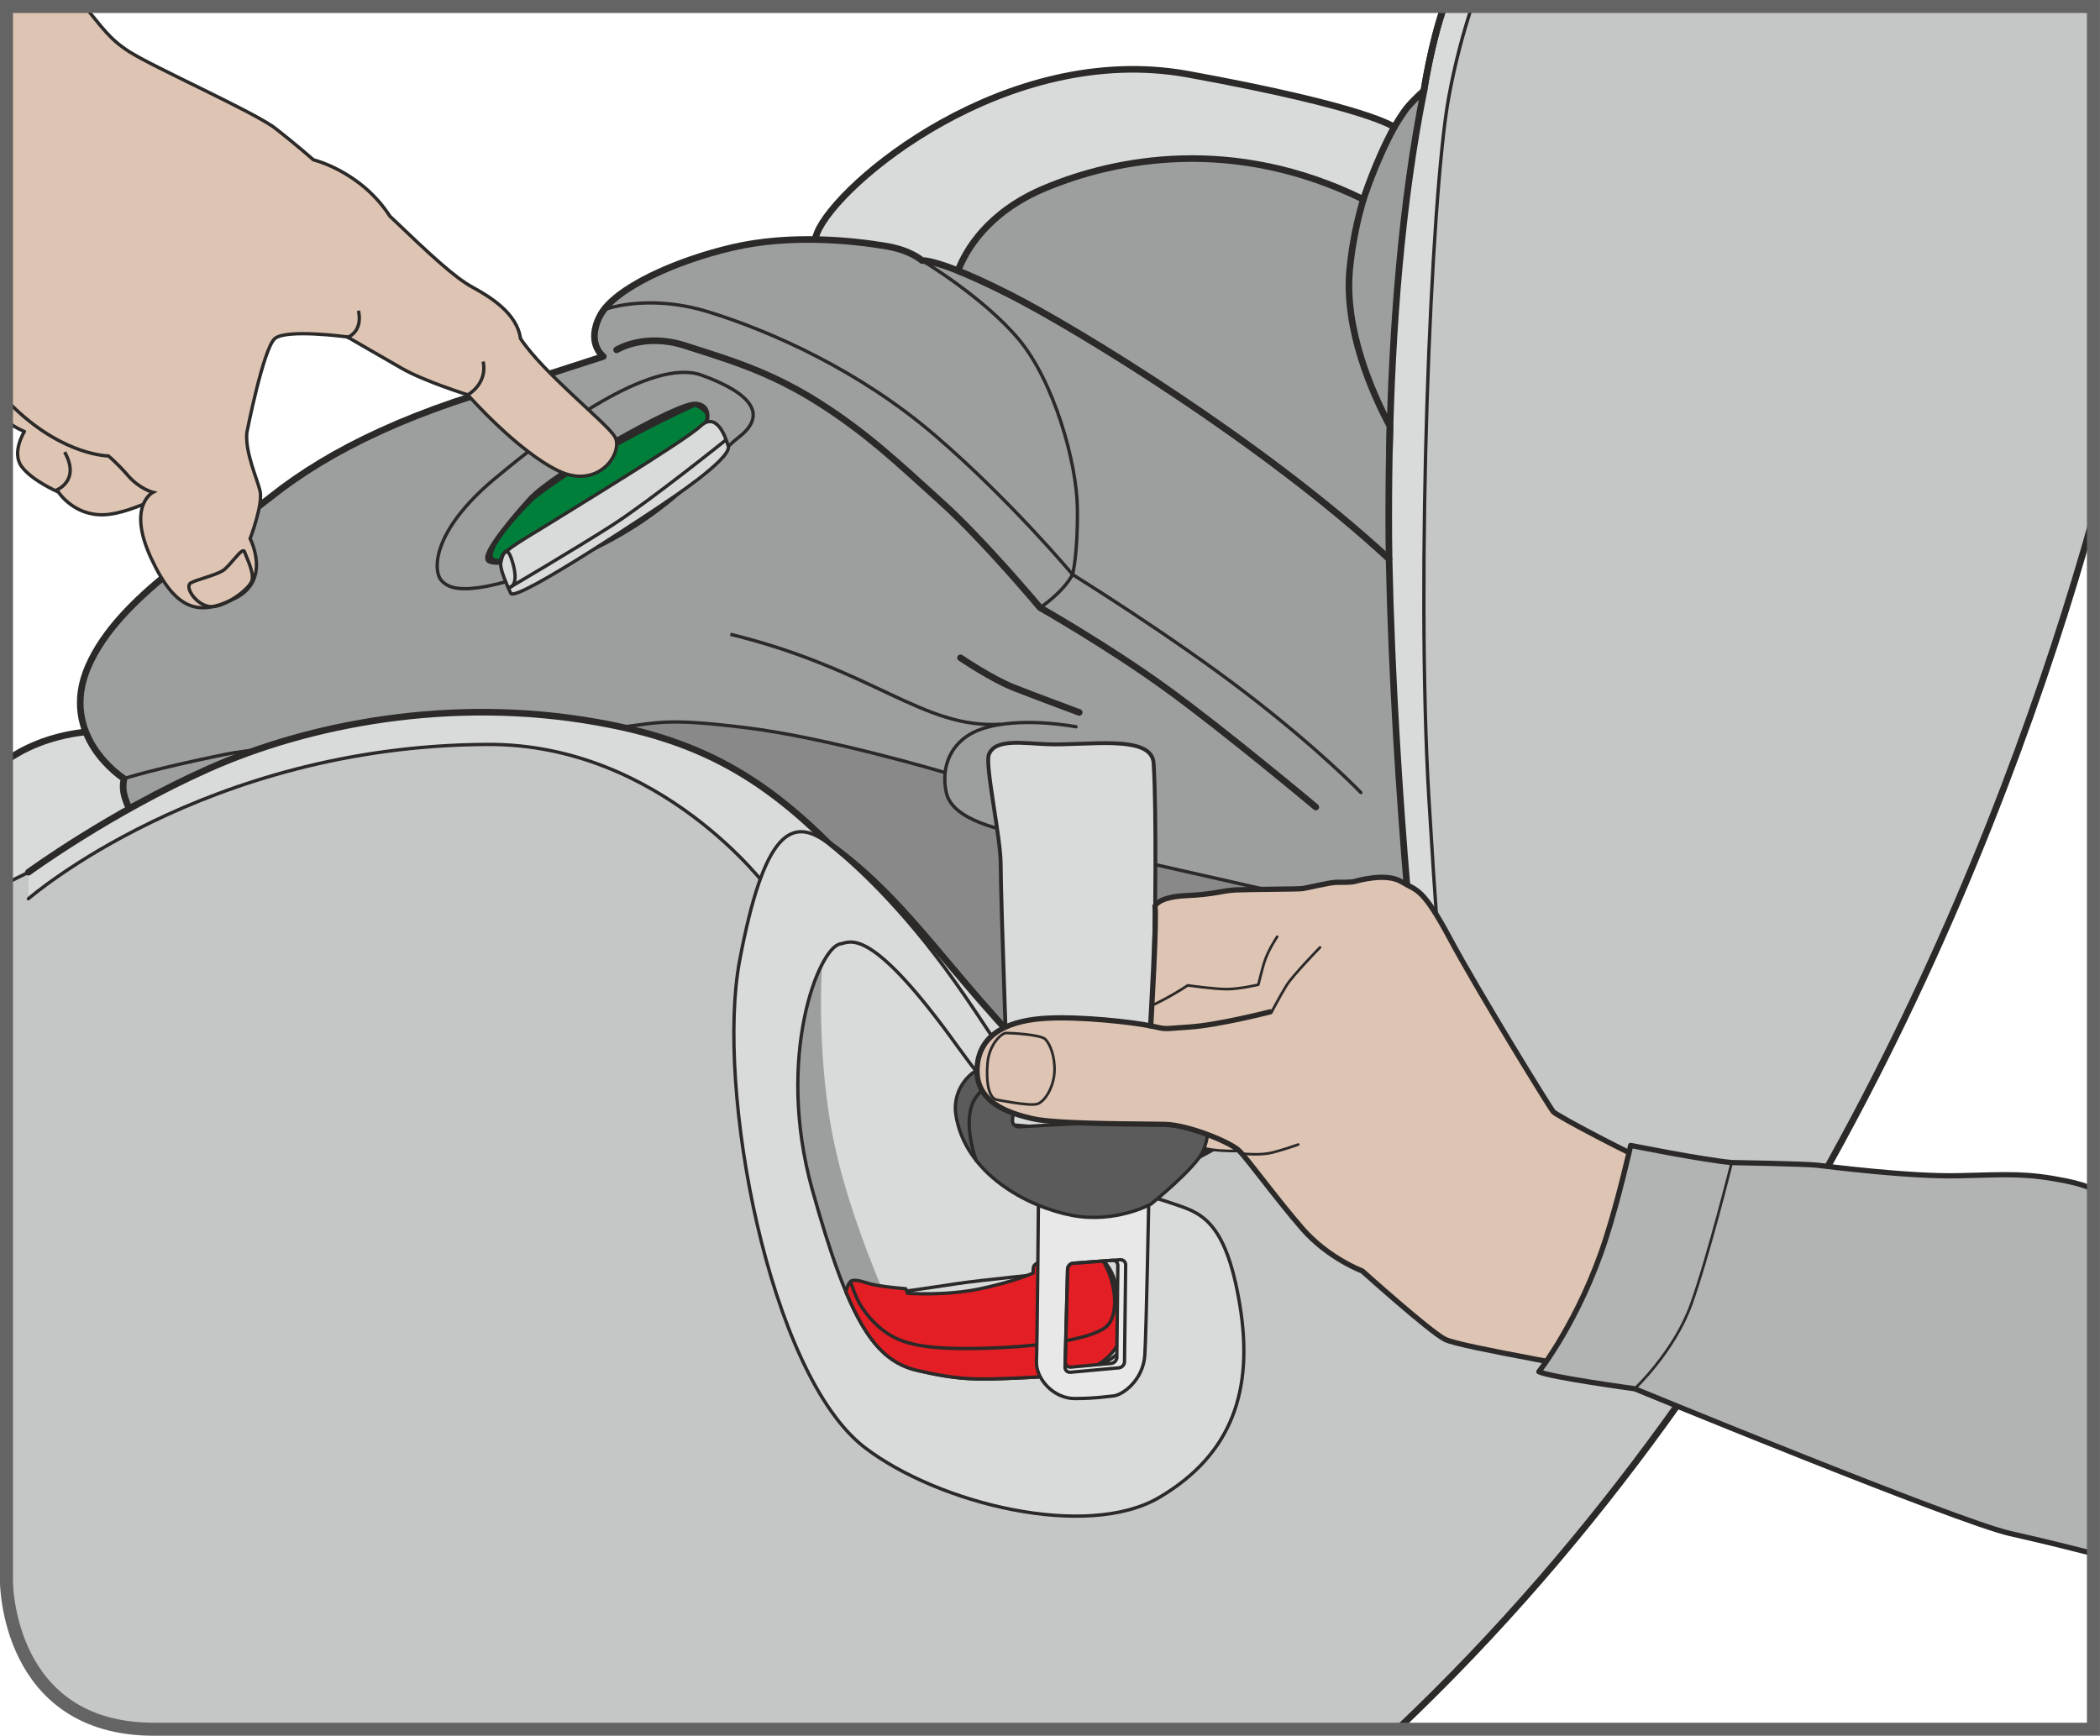<?xml version="1.0" encoding="UTF-8"?>
<!DOCTYPE svg PUBLIC "-//W3C//DTD SVG 1.1//EN" "http://www.w3.org/Graphics/SVG/1.1/DTD/svg11.dtd">
<!-- Creator: CorelDRAW 2017 -->
<svg xmlns="http://www.w3.org/2000/svg" xml:space="preserve" width="29.723mm" height="24.572mm" version="1.1" style="shape-rendering:geometricPrecision; text-rendering:geometricPrecision; image-rendering:optimizeQuality; fill-rule:evenodd; clip-rule:evenodd"
viewBox="0 0 327.5 270.74"
 xmlns:xlink="http://www.w3.org/1999/xlink">
 <defs>
  <style type="text/css">
   <![CDATA[
    .str6 {stroke:#646464;stroke-width:2.03;stroke-miterlimit:4}
    .str5 {stroke:#2B2A29;stroke-width:0.52;stroke-miterlimit:4}
    .str2 {stroke:#2B2A29;stroke-width:0.6;stroke-linecap:round;stroke-linejoin:round;stroke-miterlimit:4}
    .str3 {stroke:#2B2A29;stroke-width:0.41;stroke-linecap:round;stroke-linejoin:round;stroke-miterlimit:4}
    .str1 {stroke:#2B2A29;stroke-width:1.03;stroke-linecap:round;stroke-linejoin:round;stroke-miterlimit:4}
    .str0 {stroke:#2B2A29;stroke-width:0.52;stroke-linecap:round;stroke-linejoin:round;stroke-miterlimit:4}
    .str4 {stroke:#2B2A29;stroke-width:0.82;stroke-linecap:round;stroke-linejoin:round;stroke-miterlimit:4}
    .fil2 {fill:none;fill-rule:nonzero}
    .fil8 {fill:#E8E8E8;fill-rule:nonzero}
    .fil0 {fill:#D9DADA;fill-rule:nonzero}
    .fil1 {fill:#C5C6C6;fill-rule:nonzero}
    .fil10 {fill:#B2B3B3;fill-rule:nonzero}
    .fil4 {fill:#9D9E9E;fill-rule:nonzero}
    .fil6 {fill:#898989;fill-rule:nonzero}
    .fil5 {fill:#5B5B5B;fill-rule:nonzero}
    .fil7 {fill:#E31E24;fill-rule:nonzero}
    .fil9 {fill:#DEC4B3;fill-rule:nonzero}
    .fil3 {fill:#B37CB3;fill-rule:nonzero}
    .fil11 {fill:#007F3A;fill-rule:nonzero}
   ]]>
  </style>
 </defs>
 <g id="Слой_x0020_1">
  <path class="fil0" d="M326.48 80.61c-14.07,50.31 -45.36,129.29 -108.53,189.12l-193.93 0 0 0c-23,0 -23,-23 -23,-23l0 -128.12c3.03,-2.14 8.5,-4.79 16.88,-4.64 13.89,0.26 54.52,-7.74 54.52,-7.74l55.54 -58.54c0,0 -3.6,-3.61 -0.51,-11.35 3.09,-7.74 29.57,-29.92 57.86,-24.76 28.29,5.16 32.14,8.25 32.14,8.25 -2.92,5.29 -4.81,11.26 -4.81,11.26 -20.24,-9.94 -38.55,-6.4 -49.63,-1.77 -9,3.75 -12.38,9.74 -13.59,12.89 1.99,0.79 4.63,1.98 8.12,3.75 10.69,5.44 39.52,23.07 59.11,41.19 -0.01,-1.09 -0.03,-2.19 -0.04,-3.29 -0.03,-4.51 0,-9.08 0.09,-13.68 0.39,-19.07 1.9,-38.65 5.38,-56.03 0,0 1.11,-7.39 3.15,-13.15l101.27 0 0 79.6z"/>
  <path class="fil1" d="M225.21 1.01c-2.04,5.76 -3.15,13.15 -3.15,13.15 -3.48,17.38 -4.99,36.96 -5.38,56.03 -0.09,4.6 -0.12,9.18 -0.09,13.68 0.01,1.11 0.02,2.19 0.04,3.29 0.43,37.58 5.01,74.16 5.01,74.16 0,0 -2.48,1.86 -5.66,4.09 0,0 -12.14,6.37 -15.78,7.95 -3.64,1.57 -14.71,7.71 -14.71,7.71 0,0 -5.62,-2.66 -8.52,-3.82 -2.89,-1.16 -6.45,-4.72 -9.5,-5.88 -3.06,-1.16 -9.26,-3.15 -9.26,-3.15l-24.17 -31.55c-13.54,-15.2 -24.57,-21.08 -40.8,-23.99 -22.97,-4.13 -45.26,0.35 -60.69,7.22 -15.43,6.87 -28.12,16.16 -28.12,16.16l-3.42 1.69 0 108.97c0,0 0,23 23,23l0 0 193.93 0c63.17,-59.83 94.46,-138.81 108.53,-189.12l0 -79.6 -101.27 0z"/>
  <path class="fil2 str0" d="M225.21 1.01c-2.04,5.76 -3.15,13.15 -3.15,13.15 -3.48,17.38 -4.99,36.96 -5.38,56.03 -0.09,4.6 -0.12,9.18 -0.09,13.68 0.01,1.11 0.02,2.19 0.04,3.29 0.43,37.58 5.01,74.16 5.01,74.16 0,0 -2.48,1.86 -5.66,4.09 0,0 -12.14,6.37 -15.78,7.95 -3.64,1.57 -14.71,7.71 -14.71,7.71 0,0 -5.62,-2.66 -8.52,-3.82 -2.89,-1.16 -6.45,-4.72 -9.5,-5.88 -3.06,-1.16 -9.26,-3.15 -9.26,-3.15l-24.17 -31.55c-13.54,-15.2 -24.57,-21.08 -40.8,-23.99 -22.97,-4.13 -45.26,0.35 -60.69,7.22 -15.43,6.87 -28.12,16.16 -28.12,16.16l-3.42 1.69m216.94 131.98c63.17,-59.83 94.46,-138.81 108.53,-189.12"/>
  <path class="fil3" d="M222.06 14.16c-3.48,17.38 -4.99,36.96 -5.38,56.03 0.03,-1.23 0.05,-2.46 0.09,-3.7 -2.77,-5.19 -7.18,-15.15 -6.28,-24.48 0.4,-4.12 1.2,-7.79 2.13,-10.92 0,0 1.9,-5.97 4.81,-11.26 0,0 1.29,-2.19 2.09,-3.13 1.18,-1.39 2.54,-2.55 2.54,-2.55z"/>
  <path class="fil3" d="M157.52 45.97c10.69,5.44 39.53,23.07 59.11,41.2 -0.01,-1.1 -0.03,-2.19 -0.04,-3.29 -0.03,-4.51 0,-9.08 0.09,-13.68 0.03,-1.23 0.05,-2.46 0.09,-3.7 -2.77,-5.19 -7.18,-15.15 -6.28,-24.48 0.4,-4.12 1.2,-7.79 2.13,-10.92 -20.24,-9.94 -38.55,-6.4 -49.63,-1.77 -8.99,3.76 -12.38,9.74 -13.59,12.89 1.99,0.79 4.64,1.98 8.12,3.75z"/>
  <path class="fil2 str0" d="M207.28 81.47c0,0 3.73,-5.67 11.06,-13.41"/>
  <path class="fil2 str1" d="M216.66 89.99c-0.04,-2.02 -0.06,-4.06 -0.07,-6.11"/>
  <path class="fil4" d="M53.42 115.78c-20.79,3.98 -33.23,10.24 -33.23,10.24 0,0 -0.68,-1.46 -0.85,-2.58 -0.18,-1.12 0.08,-2.06 0.08,-2.06 0,0 -10.37,-6.54 -5.57,-17.54 4.8,-11 19.46,-19.25 28.54,-26.47 9.09,-7.22 22.28,-13.76 42.17,-18.74l9.6 -3.09c0,0 -2.75,-2.06 -0.51,-6.36 2.23,-4.3 11.83,-8.6 20.74,-10.66 8.91,-2.06 18.46,-1.11 24,-0.17 3.77,0.64 5.48,2.23 5.48,2.23 0,0 2.57,-0.34 13.72,5.33 11.15,5.67 42,24.58 61.55,43.5l2.36 54.92 0.21 4.73c0,0 -17.19,19.51 -20.53,21.45 -3.34,1.93 -9.64,5.03 -15.81,4.9 -6.17,-0.13 -13.76,0.77 -27.52,-13.93 -13.76,-14.7 -20.06,-26.69 -37.8,-35.46 -11.19,-5.53 -22.79,-10.19 -36.38,-11.77 -7.96,-0.93 -16.6,-0.8 -26.23,0.81 -1.37,0.23 -2.71,0.47 -4.01,0.72z"/>
  <path class="fil2 str0" d="M143.81 40.64c0,0 9.5,5.66 15.03,12.24 5.53,6.58 9.09,19.26 9.18,26.4 0.09,7.14 -0.75,10.33 -0.75,10.33"/>
  <path class="fil2 str0" d="M94.01 48.37c0,0 6.74,-2.72 16.49,0.28 9.74,3.01 23.51,9.11 35.32,19.26 11.8,10.15 21.45,21.7 21.45,21.7 0,0 15.46,9.58 27.07,18.51 11.62,8.92 17.89,15.5 17.89,15.5"/>
  <path class="fil2 str1" d="M96.16 54.57c0,0 4.31,-2.72 10.68,-0.66 6.37,2.07 12.83,3.85 20.61,8.74 7.78,4.89 12.83,9.77 19.39,15.69 6.56,5.92 15.36,16.44 15.36,16.44 0,0 10.59,6.01 19.67,12.59 9.09,6.58 23.33,18.51 23.33,18.51"/>
  <path class="fil2 str0" d="M162.21 94.78c0,0 3.56,-2.35 5.06,-5.17"/>
  <path class="fil2 str0" d="M77.03 74.77c9.19,-7.74 24.56,-19.08 32.4,-16.25 7.84,2.84 10.29,6.19 5.79,9.67 -4.5,3.48 -10.93,12.89 -26.36,19.08 -15.43,6.19 -18.77,4.77 -20.06,3.22 -1.29,-1.55 -1.41,-7.61 8.23,-15.73"/>
  <path class="fil5" d="M76.39 87.4c-1.18,-0.45 2.57,-5.29 6.3,-9.41 3.73,-4.13 22.89,-14.96 25.71,-14.83 2.83,0.13 1.8,3.61 -0.26,5.8 -2.06,2.19 -15.94,11.73 -19.16,13.8 -3.21,2.06 -9.9,5.67 -12.6,4.64z"/>
  <path class="fil2 str1" d="M76.39 87.4c-1.18,-0.45 2.57,-5.29 6.3,-9.41 3.73,-4.13 22.89,-14.96 25.71,-14.83 2.83,0.13 1.8,3.61 -0.26,5.8 -2.06,2.19 -15.94,11.73 -19.16,13.8 -3.21,2.06 -9.9,5.67 -12.6,4.64"/>
  <path class="fil6" d="M147.39 120.45c-0.12,1.06 -0.06,2.16 0.19,3.22 1.03,4.47 9.26,5.85 12.17,6.54 2.92,0.69 12,2.75 12,2.75 0,0 37.97,8.47 49.54,11.43l0.14 -0 0.21 4.73c0,0 -17.19,19.51 -20.53,21.45 -3.34,1.93 -9.64,5.03 -15.81,4.9 -6.17,-0.13 -13.76,0.77 -27.51,-13.93 -13.76,-14.7 -20.06,-26.69 -37.8,-35.46 -11.19,-5.53 -22.79,-10.19 -36.38,-11.78 5.99,-0.29 10.66,-0.54 12.55,-0.77 6.85,-0.86 7.88,-1.55 20.4,0 12.52,1.55 30.52,6.88 30.52,6.88l0.32 0.04z"/>
  <path class="fil2 str0" d="M19.35 121.44c0,0 4.8,-1.55 15.77,-3.78 3.52,-0.72 10.35,-1.31 18.23,-1.82 9.92,-0.63 21.5,-1.12 30.25,-1.54 5.99,-0.29 10.66,-0.54 12.55,-0.77 6.85,-0.86 7.88,-1.55 20.4,0 12.52,1.55 30.52,6.88 30.52,6.88"/>
  <path class="fil2 str0" d="M167.81 113.36c0,0 -8.74,-1.72 -14.74,0.35 -3.56,1.22 -5.33,3.87 -5.67,6.75 -0.12,1.06 -0.06,2.16 0.19,3.22 1.03,4.47 9.26,5.85 12.17,6.54 2.92,0.69 12,2.75 12,2.75 0,0 37.97,8.47 49.54,11.43"/>
  <path class="fil2 str1" d="M174.32 127.12c0,0 -6.17,-2.23 -10.97,-3.44 -4.8,-1.2 -7.88,-1.2 -8.4,-2.41 -0.51,-1.2 0.51,-2.23 1.2,-2.23l1.89 0"/>
  <path class="fil2 str1" d="M53.35 115.85c-20.79,3.98 -33.23,10.24 -33.23,10.24 0,0 -0.68,-1.46 -0.85,-2.58 -0.18,-1.12 0.08,-2.06 0.08,-2.06 0,0 -10.37,-6.54 -5.57,-17.54 4.8,-11 19.46,-19.25 28.54,-26.47 9.09,-7.22 22.28,-13.76 42.17,-18.74l9.6 -3.1c0,0 -2.75,-2.06 -0.51,-6.36 2.23,-4.29 11.83,-8.6 20.74,-10.66 8.91,-2.06 18.46,-1.11 24,-0.17 3.77,0.65 5.48,2.23 5.48,2.23 0,0 2.57,-0.34 13.72,5.33 11.14,5.67 42,24.58 61.54,43.49l2.37 54.92 0.21 4.73c0,0 -17.19,19.51 -20.53,21.45 -3.34,1.93 -9.64,5.03 -15.81,4.9 -6.17,-0.13 -13.76,0.77 -27.51,-13.93 -13.76,-14.7 -20.06,-26.69 -37.8,-35.46 -11.19,-5.53 -22.79,-10.19 -36.38,-11.77 -7.96,-0.93 -16.6,-0.81 -26.23,0.81 -1.37,0.23 -2.71,0.47 -4.01,0.72"/>
  <path class="fil2 str1" d="M149.79 102.6c0,0 4.79,3.26 8.22,4.62 3.43,1.36 10.3,3.9 10.3,3.9"/>
  <path class="fil0" d="M134.04 136.67c-13.54,-15.2 -24.57,-21.08 -40.8,-23.99 -22.97,-4.13 -45.26,0.34 -60.69,7.22 -15.43,6.88 -28.11,16.16 -28.11,16.16l0 4.13c0,0 27.43,-23.9 71.66,-24.07 27.09,-0.11 43.71,22.52 43.71,22.52l14.23 16.55 0 -18.52z"/>
  <path class="fil0" d="M225.21 1.01c-2.04,5.76 -3.15,13.15 -3.15,13.15 -12.09,60.34 -0.43,147.17 -0.43,147.17 0,0 -2.48,1.86 -5.66,4.09l0 4.52 9.77 -8.96c0,0 -0.86,-1.89 -2.92,-36.45 -2.06,-34.56 0.26,-93.87 3.09,-109.34 1,-5.47 2.32,-10.27 3.61,-14.18l-4.32 0z"/>
  <path class="fil2 str0" d="M4.43 140.18c0,0 27.43,-23.9 71.66,-24.07 27.09,-0.1 43.71,22.52 43.71,22.52l14.23 16.55"/>
  <path class="fil2 str0" d="M225.75 160.99c0,0 -0.86,-1.89 -2.91,-36.45 -2.06,-34.56 0.26,-93.87 3.09,-109.34 1,-5.48 2.32,-10.27 3.61,-14.18"/>
  <path class="fil2 str1" d="M4.43 136.05c0,0 12.69,-9.28 28.12,-16.16 15.43,-6.88 37.71,-11.35 60.69,-7.22 16.23,2.91 27.26,8.79 40.8,23.99l24.17 31.55c0,0 6.2,1.99 9.26,3.15 3.05,1.16 6.61,4.72 9.5,5.89 2.9,1.16 8.52,3.82 8.52,3.82 0,0 11.08,-6.14 14.71,-7.71 3.64,-1.58 15.78,-7.95 15.78,-7.95 3.17,-2.23 5.66,-4.09 5.66,-4.09 0,0 -4.21,-36.58 -5.01,-74.16"/>
  <path class="fil2 str1" d="M225.21 1.01c-2.04,5.76 -3.15,13.15 -3.15,13.15"/>
  <path class="fil4" d="M219.52 16.71c1.18,-1.39 2.54,-2.55 2.54,-2.55 -3.48,17.38 -4.99,36.96 -5.38,56.03 0.03,-1.23 0.05,-2.47 0.09,-3.7 -2.77,-5.19 -7.17,-15.15 -6.28,-24.48 0.4,-4.12 1.2,-7.79 2.13,-10.92 0,0 1.9,-5.97 4.81,-11.26 0,0 1.29,-2.19 2.09,-3.13z"/>
  <path class="fil4" d="M216.77 66.49c-0.04,1.23 -0.06,2.46 -0.09,3.7 -0.09,4.6 -0.12,9.18 -0.09,13.68 0.01,1.1 0.03,2.2 0.04,3.29 -19.58,-18.12 -48.42,-35.75 -59.11,-41.19 -3.48,-1.77 -6.13,-2.96 -8.12,-3.75 1.21,-3.16 4.59,-9.14 13.59,-12.89 11.08,-4.63 29.39,-8.18 49.63,1.77 -0.93,3.13 -1.73,6.8 -2.13,10.92 -0.89,9.33 3.51,19.28 6.28,24.48z"/>
  <path class="fil2 str1" d="M127.06 37.35c0.11,-0.33 0.24,-0.67 0.37,-1.01 3.09,-7.74 29.57,-29.92 57.86,-24.76 28.29,5.16 32.14,8.25 32.14,8.25 0,0 1.29,-2.19 2.09,-3.13 1.18,-1.39 2.54,-2.55 2.54,-2.55 0,0 1.11,-7.39 3.15,-13.15m101.27 79.6c-14.07,50.31 -45.36,129.29 -108.53,189.12m-216.94 -151.12c2.4,-1.69 6.34,-3.72 12.04,-4.4"/>
  <path class="fil2 str1" d="M212.62 31.1c0,0 1.9,-5.97 4.81,-11.26"/>
  <path class="fil2 str1" d="M216.69 70.19c0.39,-19.07 1.9,-38.65 5.38,-56.03"/>
  <path class="fil2 str1" d="M212.62 31.1c-20.24,-9.94 -38.55,-6.4 -49.63,-1.77 -8.99,3.75 -12.38,9.74 -13.59,12.89 1.99,0.79 4.63,1.98 8.12,3.75 10.69,5.44 39.52,23.07 59.11,41.19 -0.01,-1.09 -0.03,-2.19 -0.04,-3.29 -0.03,-4.51 0,-9.08 0.09,-13.68 0.03,-1.23 0.05,-2.46 0.09,-3.7 -2.77,-5.19 -7.17,-15.15 -6.28,-24.48 0.4,-4.12 1.2,-7.79 2.13,-10.92"/>
  <path class="fil0" d="M129.39 131.72c-5.99,-4.75 -10.27,-1.86 -14.04,18.09 -3.77,19.94 4.56,64.55 19.54,75.99 11.49,8.77 34.63,14.44 45.94,7.74 11.31,-6.7 14.74,-16.68 12.51,-30.09 -2.23,-13.41 -6.28,-14.3 -10.46,-15.73 -6,-2.06 -8.66,-1.8 -12.17,-3.87 -4.15,-2.43 -14.92,-21.49 -23.32,-32.84 -8.4,-11.35 -15.47,-17.26 -18.02,-19.29z"/>
  <path class="fil2 str0" d="M129.39 131.72c-5.99,-4.75 -10.27,-1.86 -14.04,18.09 -3.77,19.94 4.56,64.55 19.54,75.99 11.49,8.77 34.63,14.44 45.94,7.74 11.31,-6.7 14.74,-16.68 12.51,-30.09 -2.23,-13.41 -6.28,-14.3 -10.46,-15.73 -6,-2.06 -8.66,-1.8 -12.17,-3.87 -4.15,-2.43 -14.92,-21.49 -23.32,-32.84 -8.4,-11.35 -15.47,-17.26 -18.02,-19.29"/>
  <path class="fil4" d="M157.34 214.99c-0.91,-3.06 -5.7,-6.97 -8.95,-7.28 -5.4,-0.52 -10.16,-5.16 -10.16,-5.16 0,0 -5.45,-12.08 -7.97,-23.47 -3.09,-13.93 -2.06,-28.62 -2.06,-28.62l-0.01 -0.03c-3.07,5.93 -5.9,19.44 -1.53,35.1 5.79,20.76 9.77,26.69 16.46,28.24 6.13,1.42 9.02,1.43 14.22,1.22z"/>
  <path class="fil2 str0" d="M131.04 147.23c-3.32,0.55 -10.16,17.54 -4.37,38.3 5.79,20.76 9.77,26.69 16.46,28.24 6.69,1.55 9.51,1.42 15.69,1.16 6.17,-0.26 13.41,-0.83 16.2,-4.64 3.22,-4.38 4.76,-10.19 -4.5,-21.28 -11.93,-14.3 -16.45,-19.18 -21.09,-25.66 -13.76,-19.21 -16.84,-16.38 -18.39,-16.12"/>
  <path class="fil2 str0" d="M137.33 201.95c0,0 8.72,-1.23 11.96,-1.74 3.24,-0.5 16.16,-1.8 16.16,-1.8"/>
  <path class="fil7" d="M174.11 200.87c-0.84,-4.9 -4.5,-6.06 -6.3,-6.38 -1.8,-0.32 -6.24,2.58 -6.49,2.84 -0.26,0.26 -0.19,1.23 -0.19,1.23 0,0 -2.76,1.29 -8.23,2.45 -5.46,1.16 -11.38,0.71 -11.38,0.71l-0.26 -0.71c0,0 -2.51,-0.19 -4.43,-0.52 -1.93,-0.32 -2.7,-0.9 -3.86,-0.77 -0.47,0.05 -0.82,0.84 -1.06,1.75 3.43,8.22 6.71,11.26 11.21,12.3 6.69,1.55 9.51,1.42 15.69,1.16 3.91,-0.16 8.25,-0.46 11.61,-1.62 2.45,-1.3 3.17,-2.52 3.69,-3.22 0.71,-0.97 0.84,-4.32 0,-9.22z"/>
  <path class="fil2 str0" d="M174.11 200.87c-0.84,-4.9 -4.5,-6.06 -6.3,-6.38 -1.8,-0.32 -6.24,2.58 -6.49,2.84 -0.26,0.26 -0.19,1.23 -0.19,1.23 0,0 -2.76,1.29 -8.23,2.45 -5.46,1.16 -11.38,0.71 -11.38,0.71l-0.26 -0.71c0,0 -2.51,-0.19 -4.43,-0.52 -1.93,-0.32 -2.7,-0.9 -3.86,-0.77 -0.47,0.05 -0.82,0.84 -1.06,1.75 3.43,8.22 6.71,11.26 11.21,12.3 6.69,1.55 9.51,1.42 15.69,1.16 3.91,-0.16 8.25,-0.46 11.61,-1.62 2.45,-1.3 3.17,-2.52 3.69,-3.22 0.71,-0.97 0.84,-4.32 0,-9.22"/>
  <path class="fil2 str0" d="M132.66 200.01c0,0 0.6,1.72 1.05,2.66 0.86,1.81 2.66,3.95 4.55,5.22 2.61,1.76 6.05,2.6 14.37,2.43 8.31,-0.17 17.06,-1.2 19.8,-3.31 2.08,-1.6 1.8,-6.83 -0.51,-10.53"/>
  <path class="fil8" d="M174.18 211.7c-0.01,0.48 -0.4,0.91 -0.88,0.96l-6.31 0.58c-0.48,0.04 -0.86,-0.32 -0.85,-0.8l0.35 -14.47c0.01,-0.48 0.41,-0.91 0.89,-0.94l6.09 -0.45c0.48,-0.04 0.87,0.33 0.86,0.81l-0.16 14.31zm-12.22 -24.69c0,0 -0.19,22.67 -0.31,25.33 -0.12,2.66 2.62,5.83 6.04,5.8 3.42,-0.03 4.42,-0.27 5.91,-0.4 1.49,-0.13 4.7,-2.45 4.95,-6.41 0.24,-3.97 0.63,-24.9 0.63,-24.9l-17.22 0.58z"/>
  <path class="fil2 str0" d="M174.18 211.7c-0.01,0.48 -0.4,0.91 -0.88,0.96l-6.31 0.58c-0.48,0.04 -0.86,-0.32 -0.85,-0.8l0.35 -14.47c0.01,-0.48 0.41,-0.91 0.89,-0.94l6.09 -0.45c0.48,-0.04 0.87,0.33 0.86,0.81l-0.16 14.31m-12.22 -24.69c0,0 -0.19,22.67 -0.31,25.33 -0.12,2.66 2.62,5.83 6.04,5.8 3.42,-0.03 4.42,-0.27 5.91,-0.4 1.49,-0.13 4.7,-2.45 4.95,-6.41 0.24,-3.97 0.63,-24.9 0.63,-24.9l-17.22 0.58"/>
  <path class="fil2 str0" d="M166.49 197.97c0.01,-0.48 0.41,-0.91 0.89,-0.94l7.31 -0.54c0.48,-0.04 0.87,0.33 0.86,0.81l-0.18 15.09c-0,0.48 -0.4,0.91 -0.88,0.96l-7.55 0.69c-0.48,0.04 -0.86,-0.32 -0.85,-0.8l0.4 -15.26"/>
  <path class="fil0" d="M179.91 119.04c-0.28,-4.57 -10.34,-2.71 -16.64,-2.96 -3.77,-0.15 -8.13,-0.91 -9.06,1.63 -0.61,1.67 1.85,12.95 1.85,17.02 0,5.67 1.29,40.69 1.29,40.69 0,0 3.69,0.49 23.58,1.74 0.36,0.02 -0.89,-21 -0.86,-26.72 0.03,-5.72 0.34,-23.31 -0.16,-31.39z"/>
  <path class="fil2 str2" d="M179.91 119.04c-0.28,-4.57 -10.34,-2.71 -16.64,-2.96 -3.77,-0.15 -8.13,-0.91 -9.06,1.63 -0.61,1.67 1.85,12.95 1.85,17.02 0,5.67 1.29,40.69 1.29,40.69 0,0 3.69,0.49 23.58,1.74 0.36,0.02 -0.89,-21 -0.86,-26.72 0.03,-5.72 0.34,-23.31 -0.16,-31.39"/>
  <path class="fil9" d="M193.28 179.52c-5.03,0.1 -6.24,-0.73 -6.24,-0.73 0,0 -0.72,0.36 -1.53,0.9 -0.82,0.54 -3.25,1.17 -3.25,1.17 0,0 0.08,1.08 -1.32,2.79 -2.48,3.04 -5.11,1.68 -6.52,0.55 -1.65,-1.31 -0.74,-5.27 -0.74,-5.27 0,0 -0.64,1.12 -2.4,2.19 -3.16,1.9 -5.46,-0.54 -6.05,-1.89 -0.6,-1.36 0.18,-4.16 0.18,-4.16l0 -0.09c5.54,0.35 13.71,0.31 16.36,0.39 3.54,0.1 10.13,2.76 11.5,4.14z"/>
  <path class="fil2 str3" d="M193.28 179.52c-5.03,0.1 -6.24,-0.73 -6.24,-0.73 0,0 -0.72,0.36 -1.53,0.9 -0.82,0.54 -3.25,1.17 -3.25,1.17 0,0 0.08,1.08 -1.32,2.79 -2.48,3.04 -5.11,1.68 -6.52,0.55 -1.65,-1.31 -0.74,-5.27 -0.74,-5.27 0,0 -0.64,1.12 -2.4,2.19 -3.16,1.9 -5.46,-0.54 -6.05,-1.89 -0.6,-1.36 0.18,-4.16 0.18,-4.16l0 -0.09c5.54,0.35 13.71,0.31 16.36,0.39 3.54,0.1 10.13,2.76 11.5,4.14"/>
  <path class="fil5" d="M175.69 164.99l2.5 8.53c0.07,0.64 -0.4,1.19 -1.04,1.23l-18.22 1c-0.64,0.04 -1.1,-0.46 -1.03,-1.1l0.18 -1.53c0.08,-0.64 0.66,-1.19 1.3,-1.22l2.17 -0.11 0.59 -0.03c0,0 0.55,-1.85 0.78,-3.27 0.24,-1.42 0.48,-3.65 0.48,-3.65 -0.01,0 -0.02,0 -0.03,0 -0.01,0.15 -0.01,0.24 -0.01,0.24l-0.06 -0.24c-0.15,0.01 -0.31,0.02 -0.47,0.04 -0.04,0 -0.08,0.01 -0.12,0.01 -0.19,0.01 -0.38,0.03 -0.57,0.05 -0.04,0 -0.08,0.01 -0.12,0.01 -0.2,0.02 -0.41,0.04 -0.63,0.06 -0.02,0 -0.05,0 -0.07,0.01 -0.2,0.02 -0.41,0.04 -0.62,0.06 -1.77,0.17 -3.76,0.42 -5.56,0.77 -4.67,0.9 -6.54,4.79 -6.09,7.87 1.35,9.41 11.32,14.56 18.15,15.85 6.82,1.29 12.32,-1.78 12.32,-1.78 0,0 6.97,-5.63 8.08,-8.22 3.29,-7.74 -4.12,-14.56 -4.12,-14.56 -0.82,0.03 -6.94,-0.02 -7.79,0.02z"/>
  <path class="fil2 str0" d="M175.69 164.99l2.5 8.53c0.07,0.64 -0.4,1.19 -1.04,1.23l-18.22 1c-0.64,0.04 -1.1,-0.46 -1.03,-1.1l0.18 -1.53c0.08,-0.64 0.66,-1.19 1.3,-1.22l2.17 -0.11 0.59 -0.03c0,0 0.55,-1.85 0.78,-3.27 0.24,-1.42 0.48,-3.65 0.48,-3.65 -0.01,0 -0.02,0 -0.03,0 -0.01,0.15 -0.01,0.24 -0.01,0.24l-0.06 -0.24c-0.15,0.01 -0.31,0.02 -0.47,0.04 -0.04,0 -0.08,0.01 -0.12,0.01 -0.19,0.01 -0.38,0.03 -0.57,0.05 -0.04,0 -0.08,0.01 -0.12,0.01 -0.2,0.02 -0.41,0.04 -0.63,0.06 -0.02,0 -0.05,0 -0.07,0.01 -0.2,0.02 -0.41,0.04 -0.62,0.06 -1.77,0.17 -3.76,0.42 -5.56,0.77 -4.67,0.9 -6.54,4.79 -6.09,7.87 1.35,9.41 11.32,14.56 18.15,15.85 6.82,1.29 12.32,-1.78 12.32,-1.78 0,0 6.97,-5.63 8.08,-8.22 3.29,-7.74 -4.12,-14.56 -4.12,-14.56 -0.82,0.03 -6.94,-0.02 -7.79,0.02"/>
  <path class="fil2 str0" d="M152.26 181.05c0,0 -2.55,-6.69 0.06,-10.06 2.16,-2.79 3.79,-3.05 6.31,-3.33 1.39,-0.16 6.1,-0.64 6.1,-0.64"/>
  <path class="fil9" d="M180.11 141.37c0,0 0.39,-1.48 4.91,-1.68 4.52,-0.2 5.5,-0.79 7.76,-0.89 2.26,-0.1 9.63,-0.1 10.32,-0.2 0.69,-0.1 4.32,-0.99 5.31,-0.99 0.98,0 2.16,0 2.65,-0.1 0.49,-0.1 5.01,-1.48 7.47,0 2.46,1.48 3.24,0.79 7.57,8.87 4.32,8.08 15.53,26.32 16.12,27.01 0.59,0.69 13.66,7.49 14.94,7.79 1.28,0.3 14.55,1.28 16.02,1.38 1.48,0.1 3.05,4.34 3.05,4.34l-20.84 28.39c-5.21,-1.58 -27.62,-5.13 -30.08,-6.41 -2.46,-1.28 -12.88,-10.65 -12.88,-10.65 0,0 -5.31,-1.97 -9.34,-6.6 -4.03,-4.63 -8.45,-10.75 -9.83,-12.12 -1.38,-1.38 -7.96,-4.04 -11.5,-4.14 -2.65,-0.07 -10.82,-0.04 -16.36,-0.39 -1.86,-0.12 -3.42,-0.28 -4.38,-0.5 -3.83,-0.89 -9.04,-2.57 -8.65,-8.08 0.39,-5.52 5.5,-7.3 10.81,-7.59 5.31,-0.29 13.5,0.61 16.25,1.2 0,0 0.09,-1.49 0.36,-5.31l0.3 -13.34z"/>
  <path class="fil2 str0" d="M180.11 141.37c0,0 0.39,-1.48 4.91,-1.68 4.52,-0.2 5.5,-0.79 7.76,-0.89 2.26,-0.1 9.63,-0.1 10.32,-0.2 0.69,-0.1 4.32,-0.99 5.31,-0.99 0.98,0 2.16,0 2.65,-0.1 0.49,-0.1 5.01,-1.48 7.47,0 2.46,1.48 3.24,0.79 7.57,8.87 4.32,8.08 15.53,26.32 16.12,27.01 0.59,0.69 13.66,7.49 14.94,7.79 1.28,0.3 14.55,1.28 16.02,1.38 1.48,0.1 3.05,4.34 3.05,4.34l-20.84 28.39c-5.21,-1.58 -27.62,-5.13 -30.08,-6.41 -2.46,-1.28 -12.88,-10.65 -12.88,-10.65 0,0 -5.31,-1.97 -9.34,-6.6 -4.03,-4.63 -8.45,-10.75 -9.83,-12.12 -1.38,-1.38 -7.96,-4.04 -11.5,-4.14 -2.65,-0.07 -10.82,-0.04 -16.36,-0.39 -1.86,-0.12 -3.42,-0.28 -4.38,-0.5 -3.83,-0.89 -9.04,-2.57 -8.65,-8.08 0.39,-5.52 5.5,-7.3 10.81,-7.59 5.31,-0.29 13.5,0.61 16.25,1.2 0,0 0.09,-1.49 0.36,-5.31l0.3 -13.34"/>
  <path class="fil2 str4" d="M179.45 160.01c2.75,0.59 1.54,0.47 6.06,0.18 4.52,-0.3 12.58,-2.37 12.58,-2.37"/>
  <path class="fil2 str3" d="M199.18 146.1c0,0 -1.47,2.17 -2.06,4.14 -0.34,1.15 -0.88,3.35 -0.88,3.35 0,0 -2.95,0.69 -4.92,0.69 -1.97,0 -6.09,-0.59 -6.09,-0.59 0,0 -1.57,1.08 -3.83,2.27 -2.26,1.18 -1.75,0.77 -1.75,0.77"/>
  <path class="fil2 str3" d="M205.86 147.77c0,0 -4.23,4.34 -5.21,5.91 -0.98,1.58 -2.36,4.2 -2.36,4.2"/>
  <path class="fil2 str3" d="M193.98 179.96c0,0 2.61,0.27 4.42,-0.18 1.8,-0.45 4.06,-1.26 4.06,-1.26"/>
  <path class="fil2 str4" d="M165.42 174.99c-1.86,-0.12 -3.42,-0.28 -4.38,-0.5 -3.83,-0.89 -9.04,-2.57 -8.65,-8.08 0.39,-5.52 5.5,-7.3 10.81,-7.59 5.31,-0.3 13.5,0.61 16.25,1.2 0,0 1.01,-17.1 0.66,-18.65 0,0 0.39,-1.48 4.92,-1.68 4.52,-0.2 5.5,-0.79 7.77,-0.89 2.26,-0.1 9.63,-0.1 10.32,-0.2 0.69,-0.1 4.32,-0.98 5.31,-0.98 0.98,0 2.16,0 2.65,-0.1 0.49,-0.1 5.01,-1.48 7.47,0 2.46,1.48 3.24,0.79 7.57,8.87 4.32,8.08 15.53,26.32 16.12,27.01 0.59,0.69 13.66,7.49 14.94,7.79 1.28,0.3 14.55,1.28 16.02,1.38 1.48,0.1 3.05,4.34 3.05,4.34l-20.84 28.39c-5.21,-1.58 -27.62,-5.13 -30.08,-6.41 -2.46,-1.28 -12.88,-10.65 -12.88,-10.65 0,0 -5.31,-1.97 -9.34,-6.6 -4.03,-4.63 -8.45,-10.75 -9.83,-12.12 -1.38,-1.38 -7.96,-4.04 -11.5,-4.14 -2.65,-0.07 -10.82,-0.04 -16.36,-0.39"/>
  <path class="fil2 str3" d="M155.45 171.53c0,0 5.06,1.03 6.29,0.67 1.23,-0.36 2.61,-2.67 2.71,-5.08 0.1,-2.41 -0.72,-4.31 -1.43,-5.03 -0.72,-0.72 -5.32,-0.97 -6.09,-0.97 -0.77,0 -2.66,1.79 -2.92,4.67 -0.26,2.87 0.15,5.44 1.43,5.75"/>
  <path class="fil10" d="M239.99 213.95c0,0 6.34,-8 10.43,-20.72 2.05,-6.36 3.89,-14.57 3.89,-14.57 0,0 11.25,2.26 15.75,2.67 0,0 11.46,0.2 13.3,0.41 1.84,0.2 14.52,1.85 22.3,1.64 7.77,-0.2 10.43,-0.41 16.57,0.82 1.92,0.39 3.28,0.85 4.25,1.31l0 56.82c-2.66,-0.68 -7.58,-1.92 -13.04,-3.15 -8.18,-1.85 -58.51,-22.57 -58.51,-22.57 0,0 -13.5,-1.85 -14.93,-2.67z"/>
  <path class="fil2 str4" d="M239.99 213.95c0,0 6.34,-8 10.43,-20.72 2.05,-6.36 3.89,-14.57 3.89,-14.57 0,0 11.25,2.26 15.75,2.67 0,0 11.46,0.2 13.3,0.41 1.84,0.2 14.52,1.85 22.3,1.64 7.77,-0.2 10.43,-0.41 16.57,0.82 1.92,0.39 3.28,0.85 4.25,1.31m0 56.82c-2.66,-0.68 -7.58,-1.92 -13.04,-3.15 -8.18,-1.85 -58.51,-22.57 -58.51,-22.57 0,0 -13.5,-1.85 -14.93,-2.67"/>
  <path class="fil2 str3" d="M254.93 216.61c0,0 6.14,-5.75 8.8,-13.13 2.66,-7.39 6.34,-22.16 6.34,-22.16"/>
  <path class="fil11" d="M108.41 63.16c0,0 1.86,0.75 1.89,1.72 0.03,0.97 -0.78,1.94 -2.46,4.18 -0.4,0.53 -9.64,8.67 -21.71,15.04 -18.84,9.94 -4.14,-5.43 -2.75,-6.52 9.78,-7.63 25.04,-14.42 25.04,-14.42z"/>
  <path class="fil2 str0" d="M108.41 63.16c0,0 1.86,0.75 1.89,1.72 0.03,0.97 -0.78,1.94 -2.46,4.18 -0.4,0.53 -9.64,8.67 -21.71,15.04 -18.84,9.94 -4.14,-5.43 -2.75,-6.52 9.78,-7.63 25.04,-14.42 25.04,-14.42"/>
  <path class="fil0" d="M103.7 78.42c0,0 10.48,-6.85 9.88,-8.84 -0.6,-1.99 -2,-5.32 -4.36,-3.09 -2.36,2.24 -20.84,13.46 -23.61,15.21 -2.77,1.74 -7.16,4.17 -7.39,5.18 -0.23,1 -0.46,1.55 1.43,5.65 0.74,1.61 24.06,-14.1 24.06,-14.1z"/>
  <path class="fil2 str0" d="M103.7 78.42c0,0 10.48,-6.85 9.88,-8.84 -0.6,-1.99 -2,-5.32 -4.36,-3.09 -2.36,2.24 -20.84,13.46 -23.61,15.21 -2.77,1.74 -7.16,4.17 -7.39,5.18 -0.23,1 -0.46,1.55 1.43,5.65 0.74,1.61 24.06,-14.1 24.06,-14.1"/>
  <path class="fil2 str0" d="M78.07 87.91c0,0 0.69,-4.07 1.82,-0.37 1.13,3.7 -0.29,4.02 -0.29,4.02"/>
  <path class="fil2 str0" d="M79.31 91.73c0,0 10.65,-6.25 16.38,-9.95 5.73,-3.71 17.39,-13.06 17.39,-13.06"/>
  <path class="fil2 str5" d="M156.06 112.96c-12.16,0.75 -19.71,-8.53 -42.16,-14.03"/>
  <path class="fil9" d="M28.55 75.57c0,0 -7.66,4.58 -12.37,4.72 -4.71,0.15 -7.07,-3.54 -7.07,-3.54 0,0 -4.12,-1.77 -5.74,-3.99 -1.62,-2.21 0.44,-5.46 0.44,-5.46 0,0 -1.75,-0.68 -2.8,-1.73l0 -16.17 5.6 3 21.94 23.18z"/>
  <path class="fil2 str0" d="M28.55 75.57c0,0 -7.66,4.58 -12.37,4.72 -4.71,0.15 -7.07,-3.54 -7.07,-3.54 0,0 -4.12,-1.77 -5.74,-3.99 -1.62,-2.21 0.44,-5.46 0.44,-5.46 0,0 -1.75,-0.68 -2.8,-1.73m0 -16.17l5.6 3 21.94 23.18"/>
  <path class="fil9" d="M1.01 62.39c0.49,0.53 0.99,1.03 1.49,1.5 7.72,7.22 14.4,7.22 14.4,7.22 0,0 1.29,1.03 3.09,3.1 1.8,2.06 3.86,2.58 3.86,2.58 0,0 -4.11,2.06 -0.26,10.32 3.86,8.25 7.46,9.03 13.11,6.19 5.66,-2.84 2.31,-9.28 2.31,-9.28 0,0 2.06,-5.42 1.54,-7.48 -0.51,-2.06 -2.31,-5.93 -2.06,-9.03 0,0 2.57,-13.15 4.37,-14.7 1.8,-1.55 11.31,-0.26 11.31,-0.26 0,0 4.89,2.84 8.49,4.9 3.6,2.06 10.29,4.13 10.29,4.13 0,0 7.71,8.77 14.14,11.86 6.43,3.09 10.29,-3.1 8.74,-5.42 -1.54,-2.32 -11.06,-9.8 -14.66,-15.22 -0.51,-3.87 -4.63,-6.45 -7.46,-7.99 -2.83,-1.55 -6.43,-4.9 -12.91,-11.1 -4.55,-7.03 -11.91,-8.78 -11.91,-8.78 0,0 -2.8,-2.46 -5.96,-4.92 -3.15,-2.46 -18.92,-9.49 -22.77,-11.95 -3.15,-2.01 -4.19,-3.78 -6.94,-7.04l-12.23 0 0 61.38z"/>
  <path class="fil2 str5" d="M1.01 62.39c0.49,0.53 0.99,1.03 1.49,1.5 7.72,7.22 14.4,7.22 14.4,7.22 0,0 1.29,1.03 3.09,3.1 1.8,2.06 3.86,2.58 3.86,2.58 0,0 -4.11,2.06 -0.26,10.32 3.86,8.25 7.46,9.03 13.11,6.19 5.66,-2.84 2.31,-9.28 2.31,-9.28 0,0 2.06,-5.42 1.54,-7.48 -0.51,-2.06 -2.31,-5.93 -2.06,-9.03 0,0 2.57,-13.15 4.37,-14.7 1.8,-1.55 11.31,-0.26 11.31,-0.26 0,0 4.89,2.84 8.49,4.9 3.6,2.06 10.29,4.13 10.29,4.13 0,0 7.71,8.77 14.14,11.86 6.43,3.09 10.29,-3.1 8.74,-5.42 -1.54,-2.32 -11.06,-9.8 -14.66,-15.22 -0.51,-3.87 -4.63,-6.45 -7.46,-7.99 -2.83,-1.55 -6.43,-4.9 -12.91,-11.1 -4.55,-7.03 -11.91,-8.78 -11.91,-8.78 0,0 -2.8,-2.46 -5.96,-4.92 -3.15,-2.46 -18.92,-9.49 -22.77,-11.95 -3.15,-2.01 -4.19,-3.78 -6.94,-7.04"/>
  <path class="fil2 str5" d="M29.73 90.93c0.9,-0.52 3.83,-1.18 5.01,-1.92 1.18,-0.74 3.09,-3.84 3.39,-2.95 0.3,0.89 1.47,3.1 1.18,4.43 -0.29,1.33 -4.27,4.28 -6.48,4.13 -2.21,-0.15 -4.12,-3.1 -3.09,-3.69"/>
  <path class="fil2 str5" d="M8.68 76.5c0,0 3.97,-1.41 1.4,-5.99"/>
  <path class="fil2 str5" d="M72.97 61.57c0,0 3.1,-1.69 2.38,-5.18"/>
  <path class="fil2 str5" d="M54.06 52.67c0,0 2.57,-0.73 1.85,-4.21"/>
  <path class="fil2 str6" d="M1.01 1.01l0 245.71c0,0 0,23 23,23l302.47 0 0 -268.71 -325.47 0z"/>
 </g>
</svg>
